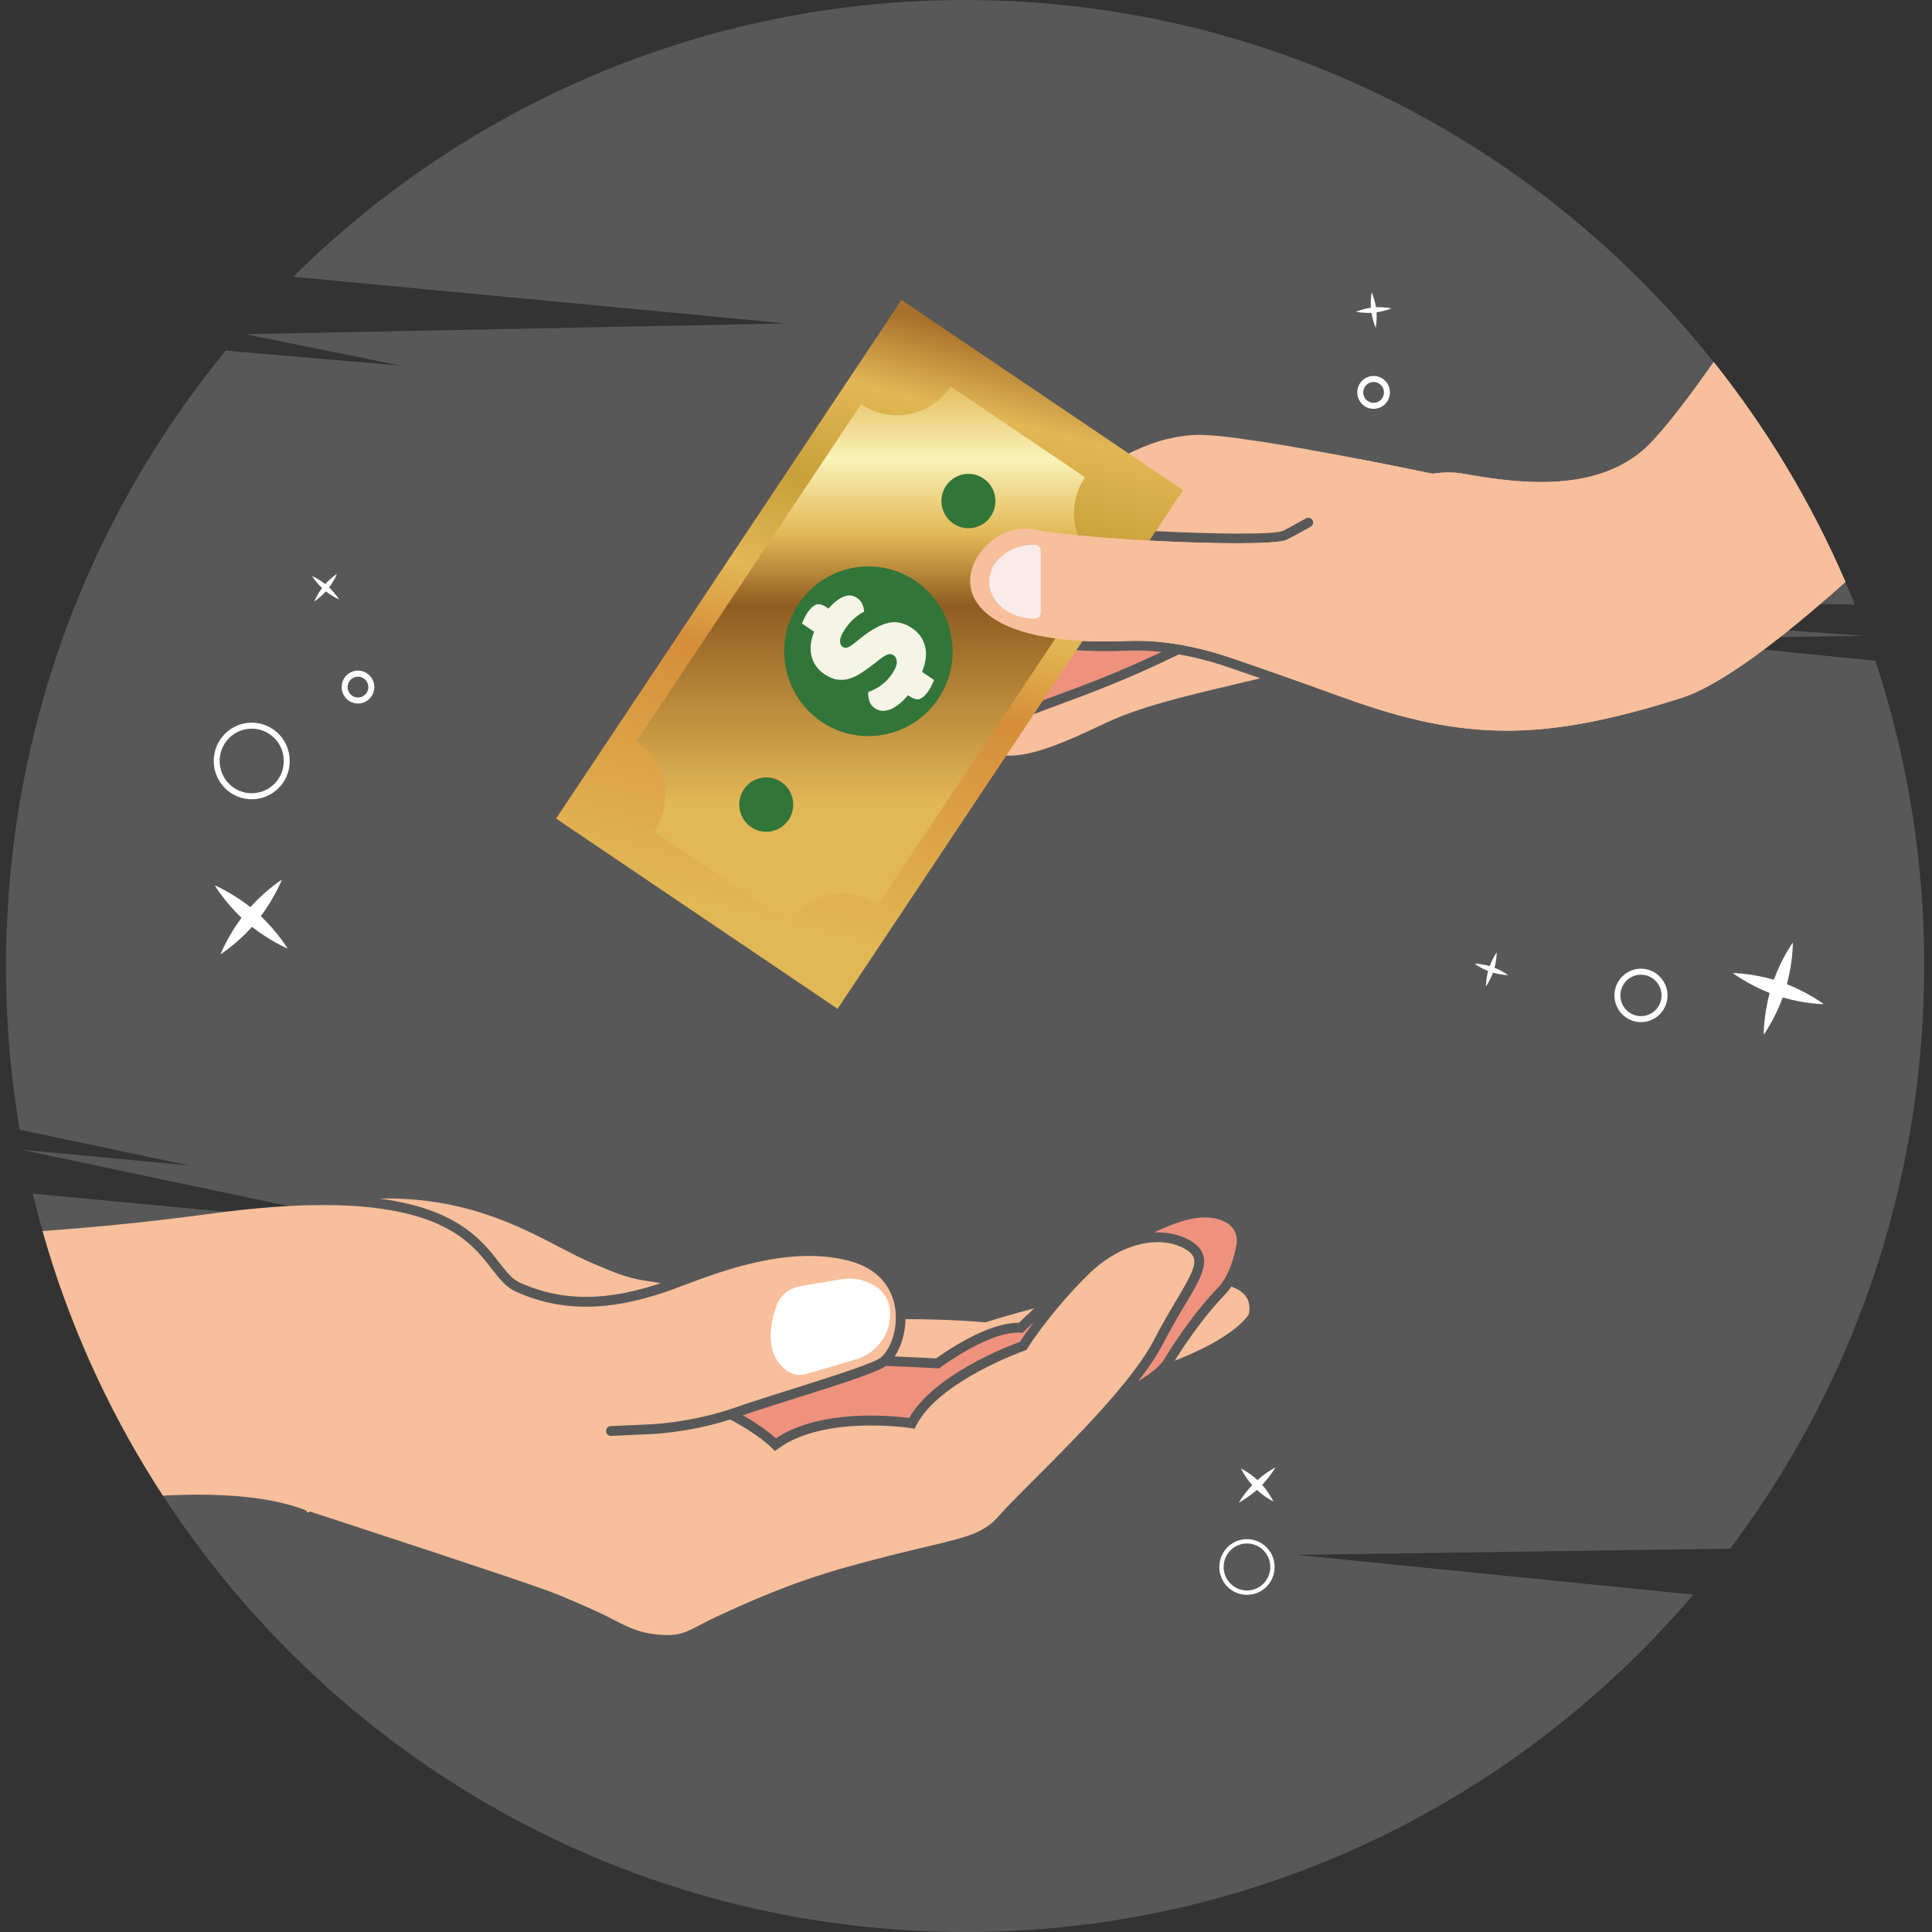 <svg width="140" height="140" viewBox="0 0 140 140" fill="none" xmlns="http://www.w3.org/2000/svg">
<rect x="0" y="0" width="140" height="140" fill="#333333" stroke="none"/>
<g clip-path="url(#clip0_141_1081)">
<path d="M0.492 67.214C0.701 61.94 1.485 56.824 2.779 51.926C4.334 46.046 6.625 40.48 9.544 35.331C9.738 34.988 9.935 34.648 10.135 34.31C10.181 34.23 10.228 34.152 10.275 34.073C10.893 33.035 11.534 32.016 12.201 31.016C12.202 31.015 12.203 31.014 12.203 31.012C12.398 30.721 12.595 30.43 12.794 30.142C12.951 29.913 13.11 29.685 13.27 29.459C13.523 29.101 13.779 28.746 14.037 28.394L14.203 28.169C14.455 27.829 14.711 27.49 14.97 27.155C15.425 26.564 15.889 25.98 16.362 25.405L29.012 26.491L17.77 24.215L30.176 23.97L30.299 23.968L31.347 23.947L31.581 23.942L54.924 23.481L55.541 23.467L57.022 23.439L55.556 23.3L54.924 23.241L30.404 20.921L30.289 20.91L21.245 20.055C29.146 12.243 38.878 6.333 49.696 3.018C50.097 2.893 50.504 2.774 50.909 2.659C51.462 2.499 52.015 2.349 52.573 2.206C52.583 2.202 52.594 2.2 52.604 2.197C52.645 2.185 52.686 2.175 52.727 2.166C55.701 1.401 58.749 0.83 61.855 0.469C62.205 0.427 62.556 0.39 62.907 0.354C62.919 0.352 62.928 0.352 62.938 0.351C63.529 0.291 64.124 0.24 64.721 0.193C67.346 -0.002 70.009 -0.05 72.703 0.059C76.962 0.23 81.112 0.783 85.128 1.683C85.493 1.764 85.855 1.851 86.218 1.937C95.376 4.149 103.805 8.177 111.123 13.61C111.489 13.881 111.852 14.156 112.211 14.436H112.212C112.265 14.477 112.319 14.519 112.372 14.56C112.877 14.951 113.375 15.35 113.868 15.756C113.868 15.756 113.868 15.756 113.869 15.757C113.883 15.768 113.896 15.779 113.91 15.79C114.532 16.302 115.143 16.824 115.746 17.357C118.742 20.005 121.509 22.907 124.012 26.029C124.02 26.038 124.027 26.049 124.035 26.058C124.486 26.621 124.93 27.191 125.363 27.769C129.04 32.66 132.092 38.047 134.403 43.806L126.132 43.689L125.082 43.673L124.849 43.67L122.35 43.634L112.629 43.494L111.989 43.484L110.176 43.459L109.533 43.45L107.318 43.417L106.75 43.409L106.749 43.408H106.681L104.466 43.376C104.466 43.376 104.466 43.376 104.465 43.375L97.089 43.27H97.088L96.629 43.263L95.532 43.249L96.786 43.338L96.787 43.339L97.283 43.373L104.832 43.914L106.679 44.046L107.267 44.086L108.027 44.14L108.028 44.141L109.531 44.249L110.11 44.29L111.986 44.425L112.553 44.463L122.283 45.161L126.216 45.443L135.064 46.076L126.253 46.202L125.201 46.217L124.973 46.22L120.007 46.29L124.999 46.79L125.233 46.813L126.287 46.918L135.893 47.882C137.187 51.793 138.145 55.851 138.737 60.023C139.325 64.176 139.55 68.444 139.378 72.785C139.25 76.016 138.907 79.188 138.361 82.287L138.36 82.288C138.219 83.098 138.064 83.9 137.895 84.701C137.811 85.094 137.724 85.488 137.634 85.878C137.614 85.967 137.595 86.052 137.573 86.141C137.347 87.105 137.102 88.062 136.836 89.011C136.475 90.299 136.082 91.573 135.65 92.828C135.605 92.966 135.557 93.104 135.51 93.24C135.369 93.645 135.223 94.046 135.075 94.448C135.046 94.532 135.014 94.615 134.981 94.699C134.842 95.075 134.698 95.448 134.551 95.819C132.222 101.734 129.12 107.242 125.373 112.222L120.789 112.288L93.938 112.669L120.657 115.348L122.706 115.553C109.347 131.232 89.256 140.83 67.167 139.944C54.691 139.443 43.114 135.661 33.226 129.454C32.911 129.256 32.595 129.054 32.282 128.85C30.686 127.811 29.133 126.709 27.63 125.546C19.725 119.427 13.179 111.643 8.492 102.737C8.336 102.443 8.183 102.147 8.033 101.85C7.841 101.474 7.653 101.096 7.468 100.716C5.282 96.22 3.565 91.459 2.374 86.498L20.857 88.235L28.121 88.919L20.02 87.21L1.844 83.378L1.698 83.347C1.695 83.339 1.694 83.33 1.692 83.324L13.705 84.452L1.429 81.865C1.075 79.783 0.813 77.672 0.647 75.535C0.437 72.8 0.381 70.022 0.492 67.214Z" fill="#585858"/>
<path d="M85.127 98.603C86.85 97.924 88.01 97.292 88.772 96.791C90.044 95.954 90.432 95.343 90.502 95.219C90.617 94.565 90.474 94.068 90.064 93.7C89.848 93.506 89.566 93.351 89.231 93.23C89.092 93.441 88.936 93.639 88.763 93.813C87.525 95.062 86.035 97.114 85.127 98.603Z" fill="#F7BF9B"/>
<path d="M73.838 95.853C74.017 95.678 74.409 95.301 74.956 94.801C73.573 95.165 72.36 95.521 71.468 95.803L71.398 95.825L71.326 95.818C71.298 95.815 69.151 95.598 65.62 95.587C65.599 96.599 65.3 97.589 64.83 98.294C66.284 98.35 67.459 98.415 67.836 98.437C68.454 97.988 71.552 95.823 73.838 95.853Z" fill="#F7BF9B"/>
<path d="M43.32 91.702C43.167 91.637 43.012 91.571 42.858 91.507C42.148 91.209 41.366 90.801 40.539 90.369C37.563 88.817 33.533 86.716 27.482 86.853C28.749 87.018 29.882 87.27 30.89 87.607C33.969 88.639 35.253 90.297 36.191 91.507C36.703 92.167 37.106 92.689 37.644 92.934C41.493 94.69 45.133 93.891 47.887 92.983L46.517 92.763C45.385 92.581 44.336 92.135 43.32 91.702Z" fill="#F7BF9B"/>
<path d="M86.405 89.999C87.139 90.479 87.394 91.115 87.183 91.94C87.005 92.642 86.519 93.46 85.846 94.591C85.365 95.401 84.819 96.318 84.243 97.432C83.825 98.243 83.213 99.142 82.489 100.078C83.277 99.609 84.04 99.044 84.381 98.471C85.264 96.981 86.857 94.731 88.263 93.311C89.069 92.496 89.45 91.005 89.605 90.189C89.719 89.589 89.469 88.989 88.968 88.66C87.816 87.903 86.008 88.129 83.651 89.306C84.734 89.266 85.69 89.531 86.405 89.999Z" fill="#EE927E"/>
<path d="M74.112 96.578L73.955 96.568C71.705 96.431 68.188 99.057 68.153 99.084L68.049 99.162L67.92 99.154C67.89 99.152 66.229 99.052 64.196 98.982C64.102 99.051 64.005 99.111 63.905 99.16C62.769 99.712 60.307 100.486 57.7 101.306C56.358 101.728 54.975 102.164 53.826 102.556C55.087 103.268 55.871 103.908 56.224 104.226C59.479 102.059 64.673 102.592 65.883 102.753C67.668 99.616 73.022 97.559 73.909 97.235C74.046 97.022 74.386 96.508 74.915 95.803C74.482 96.209 74.232 96.458 74.224 96.466L74.112 96.578Z" fill="#EE927E"/>
<path d="M85.241 94.226C84.754 95.044 84.203 95.972 83.618 97.103C82.074 100.095 77.754 104.405 74.897 107.256C73.785 108.366 72.908 109.242 72.431 109.797C71.325 111.088 70.164 111.364 67.061 112.099C65.633 112.437 63.855 112.859 61.5 113.515C57.224 114.706 54.17 116.114 51.94 117.143C50.261 117.918 49.684 118.519 48.27 118.483C45.941 118.422 45.145 117.622 43.087 116.701C41.962 116.198 40.799 115.678 39.692 115.272C36.881 114.241 24.848 110.312 22.465 109.534C22.395 109.563 22.331 109.588 22.275 109.61C22.24 109.52 22.168 109.443 22.072 109.407C19.655 108.493 16.203 108.148 11.805 108.38C11.625 108.104 11.447 107.827 11.271 107.547C7.717 101.927 4.939 95.763 3.084 89.206C6.883 88.931 10.969 88.534 15.129 87.966C22.103 87.013 27.186 87.116 30.667 88.282C33.544 89.246 34.703 90.742 35.634 91.943C36.182 92.651 36.656 93.263 37.352 93.581C41.453 95.453 45.288 94.593 48.171 93.637C48.53 93.517 48.97 93.352 49.478 93.16C52.371 92.071 57.215 90.25 61.476 91.351C64.205 92.057 64.789 93.95 64.894 95.016C65.054 96.632 64.34 98.16 63.599 98.52C62.51 99.048 59.959 99.852 57.491 100.628C55.996 101.099 54.451 101.585 53.227 102.011C50.069 103.112 47.097 103.215 47.062 103.216L44.257 103.341C44.062 103.349 43.911 103.515 43.92 103.711C43.92 103.714 43.921 103.717 43.921 103.718C43.934 103.911 44.096 104.059 44.288 104.05L47.089 103.926C47.207 103.922 49.867 103.83 52.909 102.865C54.953 103.928 55.928 104.917 55.939 104.928L56.151 105.148L56.399 104.968C59.75 102.52 65.959 103.479 66.021 103.489L66.275 103.53L66.391 103.3C68.021 100.075 74.195 97.886 74.257 97.865L74.376 97.824L74.442 97.717C74.457 97.692 76.033 95.169 78.771 92.442C80.017 91.2 81.421 90.396 82.83 90.118C84.049 89.877 85.183 90.045 86.022 90.594C86.969 91.216 86.588 91.962 85.241 94.226Z" fill="#F7BF9B"/>
<path d="M56.246 94.67C55.778 96.025 55.406 98.144 57.025 99.33C57.424 99.622 57.937 99.708 58.411 99.569L62.046 98.497C63.481 98.073 64.501 96.761 64.504 95.254C64.506 94.261 64.062 93.27 62.534 92.798C62.033 92.643 61.501 92.612 60.984 92.7L57.978 93.207C57.179 93.341 56.512 93.9 56.246 94.67Z" fill="white"/>
<path d="M72.763 52.721C73.955 52.087 75.226 51.62 76.835 51.029C78.912 50.267 81.626 49.269 85.428 47.418C86.587 47.62 87.784 47.93 89.013 48.35C89.741 48.599 90.515 48.867 91.334 49.152C87.152 50.163 83.183 50.975 80.268 52.323C77.43 53.637 72.429 56.227 70.986 53.68C71.334 53.493 71.666 53.314 71.975 53.146C72.261 52.99 72.525 52.847 72.763 52.721Z" fill="#F7BF9B"/>
<path d="M72.437 52.1C72.198 52.227 71.932 52.37 71.644 52.527C69.02 53.951 64.136 56.601 61.703 55.681C61.21 55.494 60.846 55.17 60.599 54.694C60.911 54.516 61.228 54.321 61.55 54.108C63.269 52.974 64.526 52.331 65.635 51.765C66.822 51.158 67.848 50.633 69.028 49.702C70.089 48.865 72.278 47.605 74.247 46.532C76.196 47.063 78.702 47.271 81.713 47.15C82.509 47.118 83.331 47.149 84.176 47.241C80.895 48.791 78.481 49.678 76.595 50.37C74.962 50.969 73.672 51.443 72.437 52.1Z" fill="#EE927E"/>
<path d="M65.319 51.139C64.194 51.714 62.919 52.366 61.168 53.521C59.083 54.896 57.458 55.384 56.199 55.384C54.404 55.384 53.358 54.388 52.798 53.552C52.713 53.426 52.689 53.274 52.729 53.126C52.771 52.977 52.875 52.854 53.014 52.789C54.555 52.071 57.456 50.636 59.559 49.095C60.87 48.134 62.965 46.415 64.853 44.831C66.604 44.526 68.788 44.238 70.21 44.063C70.821 44.984 71.863 45.715 73.316 46.24C71.496 47.247 69.594 48.363 68.597 49.149C67.472 50.038 66.521 50.524 65.319 51.139Z" fill="#EE927E"/>
<path d="M133.726 42.171C129.066 46.336 124.694 49.671 121.816 50.583C111.875 53.735 106.186 53.736 97.466 50.588C94.311 49.448 91.542 48.471 89.236 47.685C86.559 46.771 84.019 46.355 81.685 46.449C80.486 46.497 79.414 46.492 78.455 46.443C77.732 46.407 77.074 46.346 76.475 46.266C72.525 45.736 71.122 44.344 70.624 43.398C70.08 42.363 70.225 41.143 71.027 40.052C71.962 38.776 73.5 38.094 74.853 38.355C75.661 38.511 76.79 38.657 78.097 38.787C79.66 38.941 81.476 39.073 83.299 39.172C87.87 39.419 92.48 39.457 93.228 39.121C93.434 39.029 93.798 38.828 94.302 38.55C94.506 38.437 94.732 38.313 94.976 38.179C94.991 38.17 95.005 38.161 95.018 38.152C95.03 38.142 95.043 38.132 95.054 38.121L95.055 38.12L95.056 38.12C95.071 38.104 95.085 38.088 95.095 38.071C95.107 38.056 95.116 38.041 95.122 38.024L95.124 38.022C95.171 37.924 95.173 37.807 95.117 37.703C95.117 37.703 95.117 37.703 95.117 37.702C95.025 37.531 94.814 37.47 94.644 37.561C94.398 37.696 94.171 37.821 93.967 37.933C93.497 38.193 93.126 38.399 92.945 38.479C92.354 38.743 88.112 38.711 83.754 38.488C81.708 38.383 79.636 38.238 77.904 38.06C76.739 37.941 75.728 37.808 74.984 37.664C73.374 37.354 71.559 38.145 70.466 39.633C69.596 40.821 69.38 42.202 69.86 43.398C69.29 43.469 68.621 43.555 67.918 43.652C65.856 43.935 63.489 44.307 62.398 44.651C62.257 44.696 62.101 44.741 61.932 44.787C61.03 45.035 59.762 45.295 58.463 45.421C57.992 45.467 57.518 45.496 57.055 45.499C57.017 45.5 56.98 45.5 56.943 45.5C55.778 45.5 54.696 45.34 53.95 44.911C53.445 44.621 53.144 44.235 53.027 43.729C53.004 43.627 52.986 43.529 52.974 43.434C52.908 42.948 52.986 42.549 53.209 42.219C53.451 41.86 53.852 41.607 54.315 41.422C55.003 41.146 55.826 41.023 56.456 40.927C56.874 40.864 57.205 40.814 57.438 40.737C57.649 40.665 58.271 40.525 59.056 40.347C61.56 39.781 66.221 38.725 68.483 37.475C68.51 37.461 68.538 37.445 68.565 37.431C69.323 37.021 70.115 36.713 70.92 36.517C71.272 36.43 71.681 36.33 72.126 36.219C73.977 35.753 76.449 35.104 78.025 34.575C78.155 34.531 78.283 34.486 78.409 34.439H78.41C79.292 34.111 80.095 33.708 80.875 33.316C81.183 33.16 81.488 33.008 81.796 32.86C83.153 32.206 84.557 31.655 86.479 31.519C88.213 31.396 93.45 32.288 98.499 33.263C98.635 33.289 98.769 33.316 98.904 33.341C99.074 33.375 99.246 33.408 99.415 33.442C99.915 33.539 100.41 33.637 100.898 33.735C100.985 33.752 101.071 33.769 101.157 33.787C101.739 33.904 102.309 34.018 102.861 34.132C102.966 34.154 103.07 34.176 103.175 34.197C103.383 34.239 103.589 34.282 103.791 34.324C104.589 34.212 105.346 34.199 106.025 34.323C107.117 34.523 108.309 34.715 109.54 34.828C113.165 35.16 117.114 34.806 119.749 31.954C121.12 30.472 122.725 28.316 124.179 26.233C128.025 31.062 131.248 36.415 133.726 42.171Z" fill="#F7BF9B"/>
<path d="M75.417 44.385C75.417 44.627 75.224 44.83 74.983 44.83C74.981 44.83 74.981 44.83 74.979 44.83C73.157 44.83 71.68 43.63 71.68 42.149C71.68 40.668 73.157 39.468 74.979 39.468C74.981 39.468 74.981 39.468 74.983 39.468C75.224 39.468 75.417 39.671 75.417 39.913V44.385Z" fill="#F9EBEA"/>
<path d="M65.326 21.735L40.294 59.316L60.695 73.101L85.727 35.52L65.326 21.735Z" fill="url(#paint0_linear_141_1081)"/>
<path d="M79.9 41.122L63.633 65.543C61.487 64.093 58.58 64.67 57.141 66.832L47.407 60.254C48.846 58.092 48.274 55.164 46.127 53.714L62.394 29.293C64.541 30.743 67.447 30.166 68.887 28.005L78.621 34.582C77.181 36.744 77.754 39.672 79.9 41.122Z" fill="url(#paint1_linear_141_1081)"/>
<path d="M56.614 56.666C57.512 57.273 57.751 58.496 57.149 59.4C56.547 60.304 55.332 60.545 54.435 59.938C53.537 59.332 53.298 58.108 53.9 57.205C54.501 56.301 55.716 56.06 56.614 56.666Z" fill="#327539"/>
<path d="M71.432 37.819C72.26 37.12 72.369 35.877 71.675 35.043C70.981 34.209 69.748 34.099 68.919 34.798C68.091 35.497 67.983 36.74 68.677 37.574C69.37 38.408 70.604 38.517 71.432 37.819Z" fill="#327539"/>
<path d="M63.496 53.315C66.853 52.999 69.319 50.002 69.005 46.621C68.692 43.24 65.716 40.756 62.36 41.072C59.003 41.388 56.537 44.385 56.85 47.766C57.164 51.146 60.14 53.631 63.496 53.315Z" fill="#327539"/>
<path d="M66.817 48.688C67.097 47.999 67.169 47.382 67.034 46.836C66.899 46.291 66.585 45.851 66.093 45.518C65.571 45.165 65.046 45.028 64.521 45.11C64.465 45.118 64.409 45.129 64.353 45.143C63.771 45.284 63.143 45.624 62.47 46.161L61.9 46.617C61.716 46.767 61.557 46.867 61.426 46.915C61.293 46.963 61.174 46.95 61.065 46.877C60.926 46.784 60.864 46.631 60.876 46.416C60.888 46.202 61.003 45.93 61.221 45.602C61.435 45.282 61.669 45.012 61.925 44.793C61.928 44.79 61.93 44.788 61.933 44.785C62.186 44.572 62.415 44.419 62.621 44.327C62.609 44.141 62.566 43.957 62.49 43.78C62.414 43.602 62.282 43.449 62.094 43.322C61.79 43.116 61.46 43.092 61.104 43.247C60.749 43.404 60.391 43.688 60.032 44.101L59.89 44.005C59.572 43.791 59.311 43.73 59.106 43.825C58.902 43.919 58.704 44.108 58.515 44.392C58.418 44.538 58.335 44.687 58.264 44.841C58.193 44.995 58.144 45.108 58.114 45.184L58.463 45.419L58.993 45.777C58.737 46.429 58.675 47.022 58.809 47.556C58.941 48.089 59.254 48.522 59.746 48.855C59.77 48.871 59.794 48.887 59.818 48.902C60.11 49.089 60.39 49.203 60.66 49.243C60.952 49.287 61.24 49.268 61.525 49.185C61.81 49.103 62.096 48.969 62.383 48.782C62.67 48.596 62.974 48.379 63.297 48.131L63.755 47.775C63.968 47.612 64.152 47.498 64.305 47.433C64.459 47.367 64.607 47.384 64.753 47.482C64.898 47.58 64.976 47.737 64.987 47.958C64.998 48.177 64.885 48.466 64.647 48.822C64.414 49.171 64.141 49.455 63.828 49.672C63.516 49.889 63.212 50.047 62.918 50.143C62.9 50.342 62.924 50.555 62.99 50.779C63.056 51.002 63.193 51.186 63.403 51.327C63.577 51.445 63.763 51.506 63.958 51.511C64.153 51.517 64.355 51.475 64.56 51.387C64.765 51.298 64.973 51.169 65.181 50.998C65.388 50.827 65.595 50.62 65.799 50.377L65.907 50.45C66.041 50.541 66.165 50.604 66.278 50.638H66.279C66.436 50.689 66.573 50.686 66.693 50.631C66.895 50.538 67.091 50.35 67.278 50.069C67.28 50.068 67.281 50.065 67.283 50.063C67.38 49.918 67.463 49.769 67.534 49.615C67.605 49.461 67.655 49.348 67.685 49.272L66.817 48.688Z" fill="#F4F5E7"/>
<path d="M133.726 42.171C129.066 46.336 124.694 49.671 121.816 50.583C111.875 53.735 106.186 53.736 97.466 50.588C94.311 49.448 91.541 48.471 89.236 47.685C86.559 46.771 84.019 46.355 81.684 46.449C80.486 46.498 79.413 46.492 78.455 46.443C77.732 46.407 77.074 46.346 76.474 46.266C72.524 45.736 71.122 44.344 70.624 43.398C70.08 42.363 70.225 41.143 71.027 40.052C71.962 38.776 73.5 38.094 74.852 38.355C75.661 38.511 76.79 38.657 78.097 38.787C79.66 38.941 81.476 39.073 83.298 39.172C87.87 39.419 92.479 39.457 93.228 39.121C93.434 39.029 93.798 38.828 94.302 38.55C94.506 38.437 94.731 38.313 94.976 38.179C94.99 38.17 95.005 38.161 95.017 38.152C95.029 38.142 95.041 38.132 95.052 38.121H95.054L95.055 38.12L95.055 38.12L95.06 38.113C95.073 38.1 95.084 38.086 95.095 38.071C95.107 38.056 95.116 38.041 95.122 38.024L95.124 38.022L98.5 33.265C98.635 33.291 98.77 33.318 98.904 33.343C99.075 33.377 99.246 33.41 99.416 33.444C99.916 33.541 100.411 33.638 100.898 33.737C100.985 33.754 101.072 33.771 101.157 33.788C101.74 33.906 102.31 34.02 102.862 34.134C102.967 34.156 103.071 34.178 103.176 34.199C103.383 34.241 103.59 34.284 103.791 34.326C104.59 34.214 105.347 34.2 106.025 34.325C107.118 34.525 108.31 34.717 109.54 34.829C113.166 35.162 117.114 34.808 119.75 31.956C121.12 30.474 122.726 28.318 124.179 26.235C128.025 31.062 131.248 36.415 133.726 42.171Z" fill="#F7BF9B"/>
<path d="M75.417 44.385C75.417 44.627 75.224 44.83 74.983 44.83C74.981 44.83 74.981 44.83 74.979 44.83C73.157 44.83 71.68 43.63 71.68 42.149C71.68 40.668 73.157 39.468 74.979 39.468C74.981 39.468 74.981 39.468 74.983 39.468C75.224 39.468 75.417 39.671 75.417 39.913V44.385Z" fill="#F9EBEA"/>
<path d="M99.402 27.251C100.05 27.176 100.637 27.646 100.712 28.299C100.786 28.952 100.32 29.545 99.672 29.619C99.023 29.694 98.436 29.224 98.361 28.571C98.286 27.917 98.754 27.325 99.402 27.251ZM99.622 29.186C100.034 29.139 100.33 28.763 100.283 28.348C100.236 27.934 99.862 27.634 99.45 27.683C99.039 27.73 98.742 28.106 98.79 28.521C98.837 28.936 99.21 29.235 99.622 29.186Z" fill="white"/>
<path d="M99.339 22.3C98.724 22.387 98.263 22.589 98.263 22.589C98.263 22.589 98.756 22.701 99.381 22.669C99.479 23.291 99.691 23.753 99.691 23.753C99.691 23.753 99.792 23.258 99.748 22.633C100.364 22.546 100.824 22.344 100.824 22.344C100.824 22.344 100.331 22.232 99.707 22.264C99.608 21.642 99.397 21.18 99.397 21.18C99.397 21.18 99.297 21.674 99.339 22.3Z" fill="white"/>
<path d="M19.999 53.004C21.17 53.981 21.333 55.734 20.365 56.913C19.395 58.092 17.655 58.257 16.484 57.281C15.314 56.305 15.15 54.552 16.119 53.373C17.087 52.193 18.828 52.028 19.999 53.004ZM16.759 56.946C17.746 57.768 19.214 57.629 20.031 56.636C20.848 55.641 20.71 54.163 19.723 53.34C18.735 52.517 17.268 52.656 16.451 53.65C15.634 54.644 15.772 56.122 16.759 56.946Z" fill="white"/>
<path d="M26.695 48.87C27.198 49.289 27.268 50.041 26.852 50.548C26.436 51.054 25.689 51.125 25.186 50.706C24.683 50.287 24.613 49.534 25.029 49.028C25.445 48.521 26.192 48.45 26.695 48.87ZM25.461 50.371C25.781 50.638 26.255 50.592 26.519 50.272C26.784 49.95 26.738 49.472 26.42 49.206C26.1 48.94 25.626 48.985 25.362 49.306C25.097 49.627 25.142 50.105 25.461 50.371Z" fill="white"/>
<path d="M23.57 42.325C23.081 41.937 22.618 41.744 22.618 41.744C22.618 41.744 22.879 42.18 23.335 42.611C22.957 43.113 22.772 43.587 22.772 43.587C22.772 43.587 23.197 43.317 23.614 42.854C24.104 43.241 24.567 43.435 24.567 43.435C24.567 43.435 24.306 42.998 23.85 42.567C24.227 42.066 24.412 41.591 24.412 41.591C24.412 41.591 23.988 41.861 23.57 42.325Z" fill="white"/>
<path d="M18.142 65.732C16.817 64.684 15.563 64.158 15.563 64.158C15.563 64.158 16.27 65.339 17.503 66.507C16.482 67.866 15.981 69.15 15.981 69.15C15.981 69.15 17.131 68.42 18.262 67.163C19.586 68.211 20.84 68.737 20.84 68.737C20.84 68.737 20.133 67.556 18.9 66.388C19.922 65.029 20.423 63.745 20.423 63.745C20.423 63.745 19.273 64.475 18.142 65.732Z" fill="white"/>
<path d="M88.95 112.115C89.735 111.332 91.007 111.338 91.785 112.129C92.562 112.92 92.556 114.201 91.771 114.985C90.985 115.768 89.714 115.761 88.936 114.97C88.157 114.178 88.165 112.897 88.95 112.115ZM91.55 114.759C92.212 114.099 92.218 113.018 91.562 112.351C90.907 111.684 89.834 111.678 89.171 112.338C88.509 112.998 88.503 114.079 89.159 114.746C89.814 115.415 90.887 115.42 91.55 114.759Z" fill="white"/>
<path d="M90.74 107.619C90.124 108.262 89.772 108.883 89.772 108.883C89.772 108.883 90.408 108.556 91.077 107.962C91.674 108.513 92.272 108.801 92.272 108.801C92.272 108.801 91.996 108.2 91.458 107.595C92.073 106.952 92.426 106.331 92.426 106.331C92.426 106.331 91.79 106.658 91.121 107.252C90.523 106.701 89.926 106.413 89.926 106.413C89.926 106.413 90.202 107.014 90.74 107.619Z" fill="white"/>
<path d="M119.494 70.286C120.504 70.61 121.065 71.701 120.744 72.719C120.423 73.737 119.339 74.301 118.329 73.978C117.318 73.655 116.757 72.564 117.078 71.546C117.4 70.527 118.483 69.963 119.494 70.286ZM118.459 73.563C119.243 73.814 120.083 73.376 120.332 72.587C120.582 71.797 120.146 70.951 119.363 70.7C118.579 70.449 117.739 70.887 117.49 71.677C117.241 72.466 117.676 73.312 118.459 73.563Z" fill="white"/>
<path d="M107.949 70.008C107.351 69.834 106.85 69.828 106.85 69.828C106.85 69.828 107.254 70.134 107.836 70.363C107.673 70.971 107.677 71.48 107.677 71.48C107.677 71.48 107.971 71.07 108.186 70.483C108.783 70.657 109.285 70.663 109.285 70.663C109.285 70.663 108.881 70.357 108.298 70.128C108.462 69.52 108.457 69.011 108.457 69.011C108.457 69.011 108.165 69.421 107.949 70.008Z" fill="white"/>
<path d="M128.539 70.996C126.922 70.524 125.563 70.509 125.563 70.509C125.563 70.509 126.658 71.337 128.236 71.956C127.794 73.601 127.805 74.98 127.805 74.98C127.805 74.98 128.601 73.87 129.183 72.278C130.8 72.751 132.159 72.766 132.159 72.766C132.159 72.766 131.064 71.937 129.486 71.319C129.928 69.674 129.917 68.294 129.917 68.294C129.917 68.294 129.121 69.404 128.539 70.996Z" fill="white"/>
</g>
<defs>
<linearGradient id="paint0_linear_141_1081" x1="45.332" y1="3.663" x2="31.043" y2="60.39" gradientUnits="userSpaceOnUse">
<stop stop-color="#EEC65F"/>
<stop offset="0.23" stop-color="#A76F2A"/>
<stop offset="0.33" stop-color="#E2B755"/>
<stop offset="0.46" stop-color="#C8A039"/>
<stop offset="0.58" stop-color="#E2B755"/>
<stop offset="0.69" stop-color="#D68E38"/>
<stop offset="1" stop-color="#E2B755"/>
</linearGradient>
<linearGradient id="paint1_linear_141_1081" x1="63.014" y1="12.012" x2="63.014" y2="58.195" gradientUnits="userSpaceOnUse">
<stop stop-color="#EEC65F"/>
<stop offset="0.23" stop-color="#A76F2A"/>
<stop offset="0.33" stop-color="#E2B755"/>
<stop offset="0.46" stop-color="#F9F2B7"/>
<stop offset="0.58" stop-color="#E2B755"/>
<stop offset="0.69" stop-color="#8F5D21"/>
<stop offset="1" stop-color="#E2B755"/>
</linearGradient>
<clipPath id="clip0_141_1081">
<rect width="139" height="140" fill="white" transform="translate(0.436)"/>
</clipPath>
</defs>
</svg>
